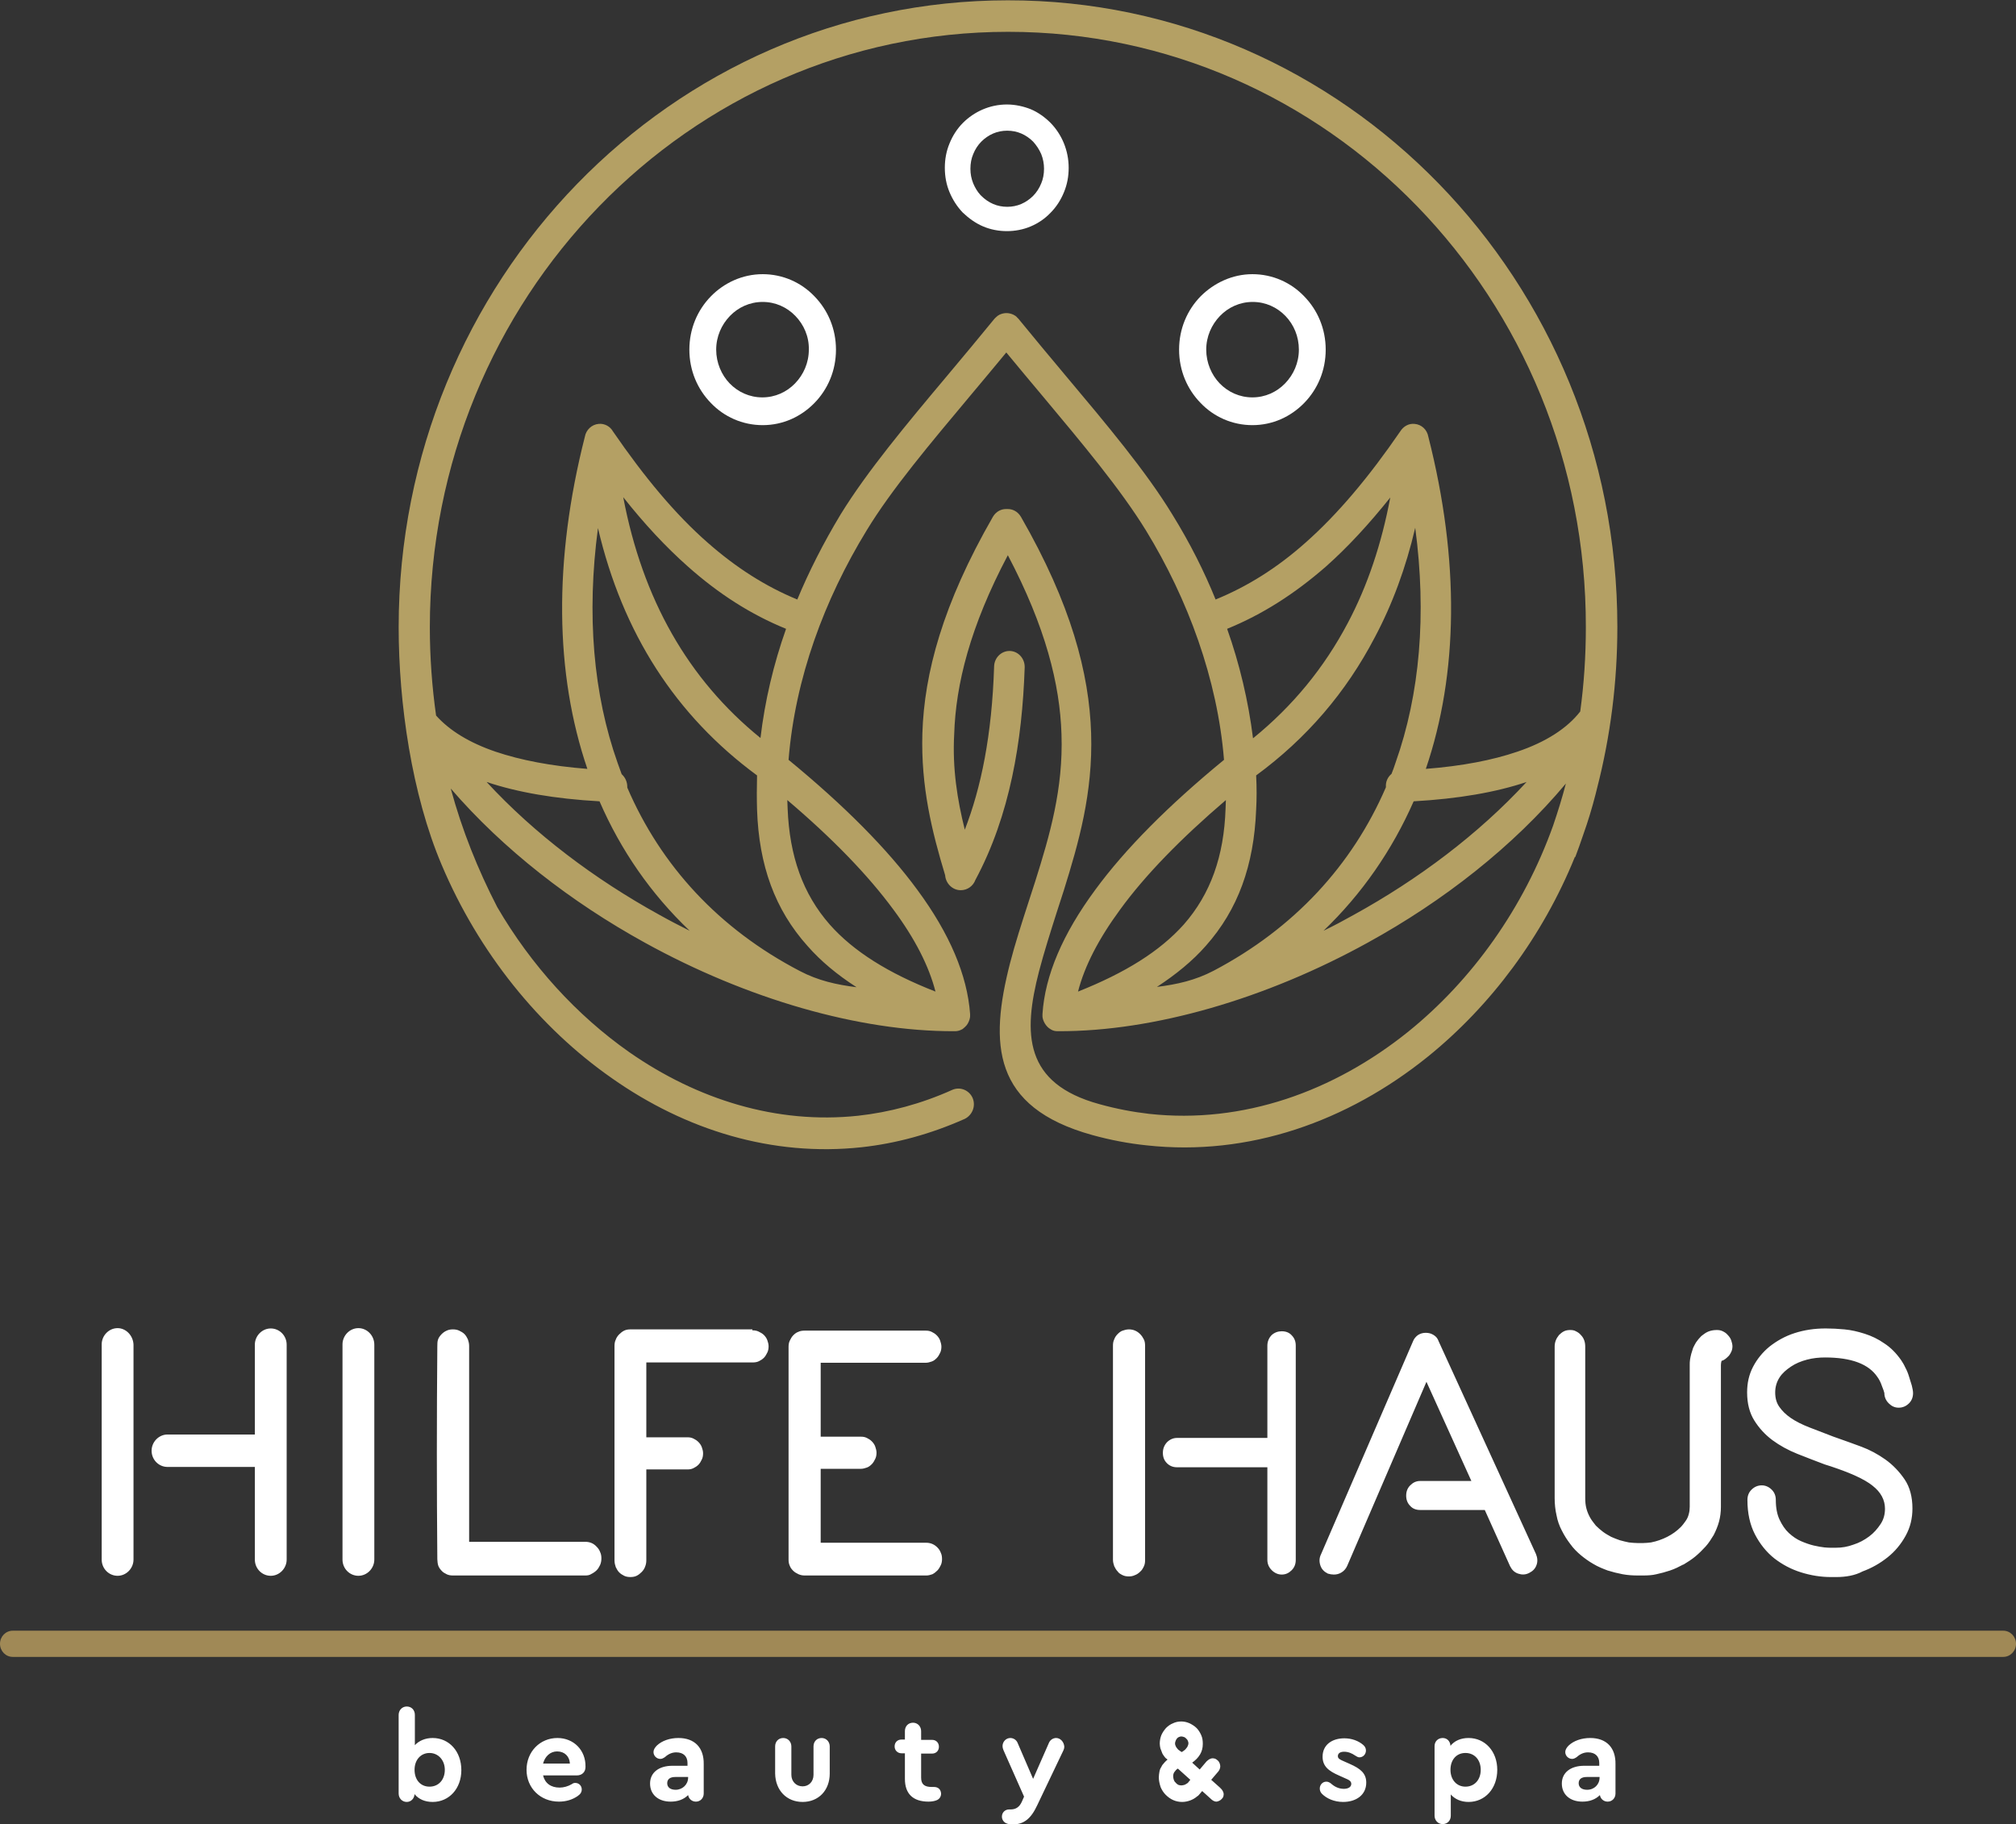 <?xml version="1.0" encoding="utf-8"?>
<!-- Generator: Adobe Illustrator 26.5.0, SVG Export Plug-In . SVG Version: 6.00 Build 0)  -->
<svg version="1.1" id="Слой_1" xmlns="http://www.w3.org/2000/svg" xmlns:xlink="http://www.w3.org/1999/xlink" x="0px" y="0px"
	 viewBox="0 0 646.3 584.8" style="enable-background:new 0 0 646.3 584.8;" xml:space="preserve">
<rect x="0" y="0" width="646.3" height="584.8" fill="#333333" stroke="none"/>
<style type="text/css">
	.st0{fill:#FFFFFF;}
	.st1{fill:#B4A064;}
	.st2{fill:#A08956;}
</style>
<path class="st0" d="M255,101.3c-2.7-2.8-6.4-4.5-10.5-4.5s-7.8,1.7-10.5,4.5s-4.4,6.6-4.4,10.8c0,4.2,1.7,8.1,4.3,10.8l0,0
	c2.7,2.8,6.4,4.5,10.5,4.5s7.8-1.7,10.5-4.5s4.4-6.6,4.4-10.8C259.4,107.9,257.7,104.1,255,101.3 M244.5,87.9
	c6.5,0,12.4,2.7,16.6,7.1c4.3,4.4,6.9,10.4,6.9,17.1s-2.6,12.7-6.9,17.1c-4.3,4.4-10.1,7.1-16.6,7.1s-12.4-2.7-16.6-7.1l0,0
	c-4.3-4.4-6.9-10.4-6.9-17.1s2.6-12.7,6.9-17.1C232.1,90.7,238,87.9,244.5,87.9z"/>
<path class="st0" d="M412.1,101.3c-2.7-2.8-6.4-4.5-10.5-4.5s-7.8,1.7-10.5,4.5s-4.4,6.6-4.4,10.8c0,4.2,1.7,8.1,4.3,10.8l0,0
	c2.7,2.8,6.4,4.5,10.5,4.5s7.8-1.7,10.5-4.5s4.4-6.6,4.4-10.8S414.8,104.1,412.1,101.3 M401.5,87.9c6.5,0,12.4,2.7,16.6,7.1
	c4.3,4.4,6.9,10.4,6.9,17.1s-2.6,12.7-6.9,17.1c-4.3,4.4-10.1,7.1-16.6,7.1s-12.4-2.7-16.6-7.1l0,0c-4.3-4.4-6.9-10.4-6.9-17.1
	s2.6-12.7,6.9-17.1C389.2,90.7,395.1,87.9,401.5,87.9z"/>
<path class="st0" d="M331.2,45.4c-1.1-1.1-2.4-2-3.8-2.6s-2.9-0.9-4.5-0.9s-3.1,0.3-4.5,0.9c-1.4,0.6-2.7,1.5-3.8,2.6
	c-1.1,1.1-2,2.5-2.6,4c-0.6,1.4-0.9,3-0.9,4.7s0.3,3.2,0.9,4.7c0.6,1.4,1.3,2.6,2.3,3.7l0.3,0.3c1.1,1.1,2.4,2,3.8,2.6
	s2.9,0.9,4.5,0.9s3.1-0.3,4.5-0.9s2.7-1.5,3.8-2.6c1.1-1.1,2-2.5,2.6-4c0.6-1.4,0.9-3,0.9-4.7c0-1.6-0.3-3.2-0.9-4.7
	C333.1,47.8,332.2,46.5,331.2,45.4 M322.8,33.5c2.7,0,5.3,0.6,7.6,1.5c2.4,1,4.6,2.6,6.4,4.4c3.6,3.7,5.8,8.8,5.8,14.4
	c0,2.8-0.5,5.4-1.5,7.8c-1,2.5-2.5,4.8-4.3,6.6c-1.8,1.9-4,3.4-6.4,4.4c-4.7,2-10.5,2-15.2,0c-2.4-1-4.6-2.6-6.5-4.4l-0.1-0.1
	c-1.8-1.9-3.2-4.1-4.2-6.5s-1.5-5-1.5-7.8s0.5-5.4,1.5-7.8c1-2.5,2.5-4.8,4.3-6.6C312.3,35.8,317.3,33.5,322.8,33.5z"/>
<path class="st0" d="M526.8,505.1h-1.7c-1.6,0-3.3-0.1-4.9-0.4l0,0c-1.6-0.3-3.2-0.7-4.8-1.2c-1.6-0.6-3.1-1.2-4.6-2.1
	c-1.4-0.8-2.8-1.8-4-2.8c-1.3-1.1-2.4-2.2-3.4-3.6c-1-1.3-1.9-2.7-2.7-4.3c-0.8-1.5-1.4-3.2-1.7-4.9c-0.4-1.7-0.6-3.6-0.6-5.5v-48.6
	c0-1.4,0.5-2.6,1.4-3.7c0.5-0.5,1-0.9,1.6-1.2c0.6-0.3,1.3-0.4,2-0.4s1.3,0.1,1.8,0.4c0.6,0.3,1.1,0.6,1.6,1.2c1,1,1.4,2.3,1.4,3.7
	v48.5c0,1.3,0.1,2.4,0.4,3.5s0.7,2,1.2,2.9s1.2,1.7,1.8,2.5c0.7,0.7,1.5,1.4,2.3,2s1.7,1.1,2.6,1.6c0.9,0.4,1.9,0.8,2.8,1.1
	c1,0.3,2,0.5,2.9,0.7c0.9,0.1,1.9,0.2,2.8,0.2h1.7c0.9,0,1.7-0.1,2.6-0.2l0,0c0.9-0.2,1.8-0.4,2.6-0.7c0.9-0.3,1.8-0.7,2.6-1.1
	s1.6-0.9,2.3-1.4s1.4-1.1,2-1.7s1.1-1.3,1.6-2s0.8-1.4,1-2.2c0.2-0.7,0.3-1.5,0.3-2.3v-45.4c0-0.6,0-1.2,0.1-1.8l0,0
	c0.1-0.6,0.2-1.2,0.4-1.9c0.2-0.7,0.4-1.3,0.6-1.9c0.3-0.6,0.6-1.2,0.9-1.7l0,0c0.4-0.5,0.7-1,1.2-1.5c0.4-0.5,0.9-0.9,1.5-1.3
	c1.1-0.8,2.4-1.2,4-1.2c0.7,0,1.3,0.1,1.9,0.4c0.6,0.3,1.1,0.6,1.6,1.2l0,0c0.5,0.5,0.9,1.1,1.1,1.7l0,0c0.2,0.6,0.4,1.3,0.4,1.9
	s-0.1,1.1-0.3,1.6l0,0c-0.2,0.5-0.5,1-0.8,1.4c-0.4,0.4-0.8,0.8-1.2,1.1c-0.4,0.3-0.8,0.5-1.2,0.6c-0.1,0.4-0.2,0.8-0.2,1.3v45.5
	c0,1.6-0.2,3.2-0.6,4.7c-0.4,1.5-1,2.9-1.7,4.3c-0.8,1.3-1.6,2.6-2.6,3.7s-2.1,2.2-3.3,3.2s-2.5,1.8-3.8,2.6h-0.1
	c-1.3,0.7-2.7,1.4-4.2,1.9s-3,0.9-4.4,1.2C529.8,505,528.3,505.1,526.8,505.1 M361.9,426.2c1.4,0,2.6,0.5,3.6,1.5
	c0.5,0.5,0.9,1.1,1.2,1.7c0.3,0.6,0.4,1.3,0.4,2.1v68.7c0,0.7-0.1,1.4-0.4,2s-0.6,1.2-1.2,1.7c-0.5,0.5-1.1,0.9-1.7,1.1
	c-0.6,0.3-1.3,0.4-1.9,0.4c-0.7,0-1.4-0.1-2-0.4s-1.2-0.6-1.6-1.2c-0.5-0.5-0.8-1.1-1.1-1.7c-0.2-0.6-0.4-1.3-0.4-2v-68.7
	c0-0.7,0.1-1.4,0.4-2c0.2-0.6,0.6-1.2,1.1-1.7s1-0.9,1.6-1.1S361.2,426.2,361.9,426.2z M296.9,494.6c1.4,0,2.6,0.5,3.6,1.5
	c0.5,0.5,0.9,1.1,1.1,1.7c0.3,0.6,0.4,1.3,0.4,2s-0.1,1.4-0.4,2l0,0c-0.3,0.6-0.6,1.2-1.1,1.7s-1,0.9-1.6,1.2l0,0
	c-0.6,0.2-1.2,0.4-1.9,0.4h-39c-0.7,0-1.3-0.1-2-0.4c-0.6-0.3-1.2-0.6-1.7-1.1l0,0c-0.5-0.5-0.9-1-1.1-1.6c-0.3-0.6-0.4-1.3-0.4-2
	v-68.2c0-0.7,0.1-1.4,0.4-2c0.3-0.6,0.6-1.2,1.1-1.7s1-0.9,1.6-1.1c0.6-0.3,1.3-0.4,2-0.4h38.9c0.7,0,1.3,0.1,1.9,0.4
	s1.1,0.6,1.6,1.1l0,0c0.5,0.5,0.9,1.1,1.1,1.7l0,0c0.2,0.6,0.4,1.3,0.4,1.9c0,0.7-0.1,1.4-0.4,2s-0.6,1.2-1.1,1.7s-1,0.9-1.6,1.1
	s-1.2,0.4-1.9,0.4h-33.7v23.7H276c0.7,0,1.3,0.1,1.9,0.4s1.1,0.6,1.6,1.1l0,0c0.5,0.5,0.9,1.1,1.1,1.7l0,0c0.2,0.6,0.4,1.3,0.4,1.9
	c0,0.7-0.1,1.4-0.4,2s-0.6,1.2-1.1,1.7s-1,0.9-1.6,1.1l0,0c-0.6,0.2-1.2,0.4-1.9,0.4h-12.9v23.7L296.9,494.6L296.9,494.6z
	 M241.2,426.5c0.7,0,1.4,0.1,2,0.4s1.2,0.6,1.7,1.1s0.9,1.1,1.1,1.7l0,0c0.2,0.6,0.4,1.2,0.4,1.9c0,0.7-0.1,1.4-0.4,2
	c-0.3,0.6-0.6,1.2-1.1,1.7l0,0c-0.5,0.5-1,0.8-1.6,1.1c-0.6,0.3-1.3,0.4-2,0.4h-34.1v24h13.2c0.7,0,1.3,0.1,1.9,0.4
	c0.6,0.3,1.1,0.6,1.6,1.1l0,0c0.5,0.5,0.9,1.1,1.1,1.7l0,0c0.2,0.6,0.4,1.2,0.4,1.9c0,0.7-0.1,1.4-0.4,2c-0.3,0.6-0.6,1.2-1.1,1.7
	l0,0c-0.5,0.5-1,0.8-1.6,1.1c-0.6,0.3-1.2,0.4-1.9,0.4h-13.2v29.1c0,0.7-0.1,1.4-0.4,2.1c-0.2,0.6-0.6,1.2-1.1,1.7s-1,0.9-1.6,1.2
	c-0.6,0.3-1.3,0.4-2,0.4s-1.4-0.1-2-0.4l0,0c-0.6-0.3-1.1-0.6-1.6-1.1l0,0c-0.5-0.5-0.8-1.1-1.1-1.7c-0.2-0.6-0.4-1.3-0.4-2.1v-68.8
	c0-0.7,0.1-1.4,0.4-2c0.2-0.6,0.6-1.2,1.1-1.7s1-0.9,1.6-1.2c0.6-0.3,1.3-0.4,2-0.4h39.1V426.5z M588.7,505.6H587
	c-3.2,0-6.4-0.5-9.6-1.5c-3.2-1-6-2.5-8.6-4.5c-2.5-2-4.6-4.6-6.2-7.7c-1.6-3.1-2.4-6.8-2.4-11c0-1.3,0.4-2.4,1.3-3.3
	c0.9-0.9,2-1.4,3.3-1.4c1.2,0,2.3,0.5,3.2,1.4s1.3,2,1.3,3.3c0,2.5,0.4,4.6,1.2,6.3c0.8,1.7,1.8,3.2,3,4.3c1.2,1.1,2.5,2,3.9,2.6
	s2.8,1.1,4.1,1.4s2.5,0.5,3.4,0.6c1,0.1,1.6,0.1,1.9,0.1h1.8c1.9,0,3.7-0.3,5.6-1c1.9-0.6,3.5-1.5,5-2.6s2.7-2.5,3.7-4
	s1.4-3.2,1.4-4.9c0-2.8-1.3-5.3-4-7.4c-2.6-2.1-7.1-4.1-13.4-6.2l-1.9-0.6c-2.9-1.1-5.8-2.2-8.8-3.4c-3-1.2-5.7-2.7-8-4.4
	c-2.4-1.8-4.3-3.9-5.8-6.3s-2.3-5.4-2.3-9c0-3,0.6-5.7,1.9-8.2c1.3-2.5,3.1-4.7,5.3-6.5c2.3-1.8,4.9-3.3,8-4.3s6.4-1.5,10-1.5
	c1.9,0,3.9,0.1,6,0.3c2.2,0.2,4.3,0.7,6.5,1.4c2.2,0.7,4.3,1.7,6.3,3.1c2,1.3,3.8,3.1,5.4,5.4c0.4,0.6,0.9,1.4,1.3,2.3
	c0.5,0.9,0.9,1.9,1.2,2.9s0.6,1.9,0.9,2.9c0.2,0.9,0.4,1.7,0.4,2.4c0,1.3-0.4,2.4-1.3,3.3c-0.9,0.9-2,1.4-3.3,1.4s-2.3-0.5-3.2-1.4
	s-1.4-2-1.4-3.3c-0.1-0.4-0.3-1.1-0.8-2.3c-0.4-1.2-0.9-2.1-1.4-2.8c-2.8-4.2-8.4-6.3-16.8-6.3c-2,0-3.9,0.2-5.8,0.7
	c-1.9,0.5-3.6,1.2-5.1,2.2s-2.8,2.1-3.7,3.5s-1.4,3-1.4,4.8s0.4,3.3,1.3,4.6c0.9,1.3,2.1,2.5,3.7,3.6c1.6,1.1,3.6,2.1,5.9,3
	c2.3,0.9,4.9,1.9,7.8,3l1.7,0.6c2.1,0.7,4.4,1.6,7.2,2.6c2.7,1,5.3,2.4,7.7,4.1s4.5,3.9,6.2,6.4s2.5,5.7,2.5,9.3
	c0,3.2-0.7,6.1-2.2,8.8c-1.5,2.7-3.4,5-5.8,6.9c-2.4,1.9-5,3.4-8,4.5C594.7,505.1,591.7,505.6,588.7,505.6z M492.4,498.2
	c0.5,1.2,0.6,2.4,0.2,3.5c-0.4,1.2-1.2,2-2.4,2.6c-1.2,0.6-2.3,0.6-3.5,0.2s-2-1.2-2.6-2.4l-8.1-18h-20.7c-1.3,0-2.4-0.4-3.2-1.3
	c-0.9-0.9-1.3-2-1.3-3.3s0.4-2.4,1.3-3.3s1.9-1.4,3.2-1.4h16.4L457.3,443l-25.4,59c-0.4,0.9-1,1.6-1.8,2.1s-1.6,0.7-2.5,0.7
	c-0.6,0-1.2-0.1-1.9-0.3c-1.2-0.6-2-1.4-2.4-2.6s-0.4-2.4,0.2-3.6L453,430c0.3-0.8,0.9-1.5,1.6-2c0.8-0.5,1.6-0.7,2.5-0.7
	s1.7,0.2,2.5,0.7s1.3,1.1,1.6,2L492.4,498.2z M410.9,426.8c1.3,0,2.4,0.4,3.2,1.3c0.9,0.9,1.3,2,1.3,3.3v68.7c0,1.3-0.4,2.4-1.3,3.3
	s-1.9,1.4-3.2,1.4c-1.2,0-2.3-0.5-3.2-1.4c-0.9-0.9-1.4-2-1.4-3.3v-29.7h-29c-1.2,0-2.3-0.4-3.2-1.3c-0.9-0.9-1.3-2-1.3-3.3
	s0.4-2.4,1.3-3.4c0.9-0.9,2-1.4,3.2-1.4h29v-29.6c0-1.3,0.5-2.5,1.4-3.4C408.6,427.2,409.7,426.8,410.9,426.8z M114.9,425.8
	L114.9,425.8c-2.8,0-5.1,2.4-5.1,5.2v69c0,2.9,2.3,5.2,5.1,5.2l0,0c2.8,0,5.1-2.4,5.1-5.2v-68.9C120,428.2,117.7,425.8,114.9,425.8z
	 M37.7,425.8L37.7,425.8c-2.8,0-5.1,2.4-5.1,5.2v69c0,2.9,2.3,5.2,5.1,5.2l0,0c2.8,0,5.1-2.4,5.1-5.2v-68.9
	C42.7,428.2,40.4,425.8,37.7,425.8z M48.6,465.1L48.6,465.1c0,2.9,2.3,5.2,5.1,5.2h28V500c0,2.9,2.3,5.2,5.1,5.2l0,0
	c2.8,0,5.1-2.4,5.1-5.2v-68.9c0-2.9-2.3-5.2-5.1-5.2l0,0c-2.8,0-5.1,2.4-5.1,5.2v28.8h-28C50.9,459.9,48.6,462.3,48.6,465.1z
	 M187.6,505.1h-42.4c-0.7,0-1.4-0.1-2-0.4s-1.2-0.6-1.7-1.2l0,0c-1.1-1.2-1.2-2-1.3-3.6c-0.2-22.7-0.2-45.5,0-68.3
	c0-1.7,0.1-2.5,1.3-3.8c0.5-0.5,1-0.9,1.7-1.2c0.6-0.3,1.3-0.4,2-0.4s1.4,0.1,2,0.4s1.2,0.6,1.7,1.1l0,0c0.5,0.5,0.8,1.1,1.1,1.7
	c0.2,0.6,0.4,1.3,0.4,2.1v62.8h37.2c1.5,0,2.7,0.5,3.7,1.6c0.5,0.5,0.9,1.1,1.1,1.7c0.3,0.6,0.4,1.3,0.4,2s-0.1,1.4-0.4,2.1
	c-0.3,0.6-0.6,1.2-1.1,1.7s-1.1,0.9-1.7,1.2C189,505,188.4,505.1,187.6,505.1z"/>
<path class="st0" d="M378.8,561.7c0.3-0.1,0.5-0.3,0.8-0.5s0.5-0.4,0.7-0.7c0.2-0.2,0.4-0.5,0.5-0.8s0.2-0.5,0.2-0.8
	s-0.1-0.6-0.2-0.8c-0.1-0.3-0.3-0.5-0.5-0.7s-0.4-0.4-0.7-0.5c-0.3-0.1-0.6-0.2-0.9-0.2s-0.5,0.1-0.8,0.2c-0.2,0.1-0.5,0.3-0.6,0.5
	c-0.2,0.2-0.3,0.4-0.4,0.7s-0.2,0.5-0.2,0.8c0,0.4,0.1,0.7,0.3,1.1c0.2,0.3,0.4,0.6,0.6,0.8l0.2,0.2L378.8,561.7z M378.7,572.4
	c0.4,0,0.7-0.1,1.1-0.2c0.4-0.2,0.7-0.4,1-0.6l0.8-1l-4-3.6c-0.5,0.3-0.8,0.7-1.1,1.1c-0.3,0.4-0.4,0.9-0.4,1.4
	c0,0.4,0.1,0.7,0.2,1.1c0.1,0.3,0.3,0.7,0.6,0.9c0.2,0.3,0.5,0.5,0.8,0.7C378,572.3,378.3,572.4,378.7,572.4z M371.5,569.8
	c0-0.6,0.1-1.2,0.2-1.8s0.3-1.1,0.6-1.5c0.2-0.5,0.5-0.9,0.9-1.3c0.3-0.4,0.7-0.7,1.1-1.1l-0.4-0.3c-0.3-0.2-0.5-0.5-0.8-0.9
	c-0.2-0.3-0.5-0.7-0.6-1.1c-0.2-0.4-0.3-0.9-0.5-1.3c-0.1-0.5-0.2-1-0.2-1.5c0-1,0.2-1.9,0.5-2.7c0.4-0.9,0.9-1.6,1.5-2.3
	c0.6-0.6,1.4-1.2,2.2-1.5c0.8-0.4,1.7-0.6,2.7-0.6c0.9,0,1.8,0.2,2.7,0.6c0.8,0.4,1.6,0.9,2.2,1.5s1.1,1.4,1.5,2.3
	c0.4,0.9,0.5,1.8,0.5,2.8c0,1.3-0.3,2.4-0.9,3.4s-1.4,1.8-2.5,2.6l2.4,2.2l2.2-2.6c0.3-0.3,0.6-0.5,0.9-0.7c0.4-0.2,0.7-0.3,1.1-0.3
	c0.3,0,0.7,0.1,0.9,0.2c0.3,0.2,0.5,0.3,0.8,0.6c0.2,0.2,0.4,0.5,0.5,0.8s0.2,0.6,0.2,0.9c0,0.6-0.2,1.2-0.6,1.7l-2.3,2.7l2.8,2.5
	c0.4,0.4,0.7,0.7,0.9,1.1c0.2,0.4,0.3,0.7,0.3,1c0,0.4-0.1,0.7-0.2,1c-0.2,0.3-0.4,0.5-0.6,0.7s-0.5,0.4-0.8,0.5s-0.5,0.2-0.7,0.2
	c-0.5,0-1-0.2-1.5-0.6l-3.1-2.8l-1.1,1.3c-0.2,0.2-0.3,0.3-0.5,0.4c-0.7,0.6-1.4,1-2.2,1.3c-0.8,0.3-1.7,0.5-2.6,0.5
	c-1,0-2-0.2-2.9-0.6c-0.9-0.4-1.7-1-2.4-1.7c-0.7-0.7-1.2-1.5-1.6-2.4C371.7,571.8,371.5,570.8,371.5,569.8z M508.8,573.8
	c-1.7,0-2.7-0.8-2.7-2.1s0.9-2,2.6-2h4.1v0.2C512.8,572.1,511.1,573.8,508.8,573.8z M509.8,557.2c-2.8,0-5.3,0.9-6.9,2.4
	c-0.7,0.7-1.1,1.4-1.1,2.1c0,1.2,1,2.2,2.2,2.2c0.5,0,0.9-0.2,1.5-0.6c1.1-1,2.3-1.5,3.6-1.5c2.3,0,3.6,1.3,3.6,3.4v0.9h-4.8
	c-4.4,0-7.2,2.2-7.2,5.7s2.6,5.8,6.6,5.8c2.3,0,4.2-0.7,5.6-2.1c0.2,1.2,1.2,2.1,2.5,2.1c1.4,0,2.5-1.1,2.5-2.6v-9.4
	C518,560.3,515,557.2,509.8,557.2z M469.8,572.8c-2.8,0-4.8-2.2-4.8-5.4s1.9-5.4,4.8-5.4s4.9,2.2,4.9,5.4
	C474.7,570.6,472.7,572.8,469.8,572.8z M470.8,557.2c-2.5,0-4.5,0.9-5.8,2.5c-0.1-1.5-1.1-2.5-2.5-2.5c-1.5,0-2.6,1.1-2.6,2.6v22.3
	c0,1.5,1.1,2.7,2.6,2.7s2.6-1.1,2.6-2.7v-6.8c1.3,1.5,3.3,2.4,5.7,2.4c5.3,0,9.2-4.3,9.2-10.3C480,561.5,476.1,557.2,470.8,557.2z
	 M430.6,577.7c4.1,0,7.4-2.2,7.4-6.2c0-3-1.9-4.5-5.3-6l-1.8-0.8c-1.4-0.6-2-0.9-2-1.7c0-0.9,0.8-1.4,2-1.4c1.3,0,2.5,0.5,3.5,1.2
	c0.5,0.3,0.9,0.6,1.4,0.6c1.2,0,2.1-1,2.1-2.2c0-0.7-0.3-1.3-0.9-1.8c-1.5-1.3-3.7-2.1-6-2.1c-4,0-7,2.1-7,5.9c0,3.1,2,4.6,5.2,6
	l2,0.9c1.2,0.5,2,0.9,2,1.8c0,1.1-1.1,1.6-2.4,1.6c-1.6,0-3-0.7-4.1-1.7c-0.5-0.4-1-0.6-1.5-0.6c-1.2,0-2.1,1-2.1,2.2
	c0,0.6,0.2,1.2,0.7,1.7C425.3,576.6,427.7,577.7,430.6,577.7z M338.6,557.2c-1,0-1.9,0.6-2.3,1.5l-5.1,11.6l-5-11.6
	c-0.4-0.9-1.3-1.5-2.3-1.5c-1.4,0-2.5,1.2-2.5,2.6c0,0.4,0.1,0.8,0.3,1.3l6.6,14.9l-0.7,1.6c-0.8,1.8-2,2.5-3.6,2.5
	c-0.1,0-0.3,0-0.5,0c-1.3,0-2.3,1-2.3,2.3c0,0.9,0.5,1.7,1.3,2.1c0.6,0.3,1.3,0.4,2.2,0.4c3.5,0,5.8-1.8,7.8-6.1l8.4-17.6
	c0.2-0.4,0.3-0.8,0.3-1.2C341.1,558.4,339.9,557.2,338.6,557.2z M299.4,572.9c-0.2,0-0.4,0-0.7,0c-2.4,0-3.4-0.9-3.4-3v-7.7h3.5
	c1.3,0,2.2-0.9,2.2-2.2s-0.9-2.2-2.2-2.2h-3.5V555c0-1.5-1.1-2.7-2.6-2.7s-2.6,1.1-2.6,2.7v2.7H289c-1.3,0-2.2,0.9-2.2,2.2
	s1,2.2,2.2,2.2h1.1v8.2c0,4.8,2.6,7.3,7.6,7.3c1.1,0,2-0.2,2.7-0.5c0.8-0.4,1.3-1.1,1.3-2.1C301.6,573.7,300.8,572.9,299.4,572.9z
	 M257.3,577.7c5.1,0,8.7-3.7,8.7-9.1v-8.7c0-1.5-1.1-2.7-2.6-2.7s-2.6,1.1-2.6,2.7v9.1c0,2.2-1.5,3.7-3.5,3.7
	c-2.1,0-3.6-1.6-3.6-3.7v-9.1c0-1.5-1.1-2.7-2.6-2.7s-2.6,1.1-2.6,2.7v8.7C248.6,574,252.2,577.7,257.3,577.7z M216.6,573.8
	c-1.7,0-2.7-0.8-2.7-2.1s0.9-2,2.6-2h4.1v0.2C220.6,572.1,218.8,573.8,216.6,573.8z M217.5,557.2c-2.8,0-5.3,0.9-6.9,2.4
	c-0.7,0.7-1.1,1.4-1.1,2.1c0,1.2,1,2.2,2.2,2.2c0.5,0,0.9-0.2,1.5-0.6c1.1-1,2.3-1.5,3.6-1.5c2.3,0,3.6,1.3,3.6,3.4v0.9h-4.8
	c-4.4,0-7.2,2.2-7.2,5.7s2.6,5.8,6.6,5.8c2.3,0,4.2-0.7,5.6-2.1c0.2,1.2,1.2,2.1,2.5,2.1c1.4,0,2.5-1.1,2.5-2.6v-9.4
	C225.7,560.3,222.7,557.2,217.5,557.2z M178.6,561.5c2.4,0,4,1.6,4.1,3.9h-8.6C174.7,563.1,176.4,561.5,178.6,561.5z M178.7,557.2
	c-5.6,0-9.9,4.4-9.9,10.2s4.4,10.2,10.4,10.2c2.2,0,4.3-0.6,6-1.8c0.9-0.6,1.3-1.3,1.3-2.1c0-1.2-0.9-2.1-2.1-2.1
	c-0.4,0-0.7,0.1-1.1,0.4c-1.2,0.7-2.6,1.1-3.9,1.1c-2.8,0-4.7-1.4-5.3-3.9h10.8c1.7,0,2.8-1.1,2.8-2.7v-0.1
	C187.8,561.1,183.9,557.2,178.7,557.2z M137.7,572.8c-2.9,0-4.8-2.2-4.8-5.4s2-5.4,4.8-5.4s4.9,2.3,4.9,5.4
	C142.6,570.6,140.6,572.8,137.7,572.8z M138.7,557.2c-2.4,0-4.4,0.9-5.7,2.3v-9.7c0-1.6-1.1-2.7-2.6-2.7s-2.6,1.2-2.6,2.7V575
	c0,1.5,1.1,2.7,2.6,2.7c1.3,0,2.4-1,2.5-2.5c1.3,1.6,3.3,2.5,5.8,2.5c5.3,0,9.2-4.3,9.2-10.2C147.9,561.5,144,557.2,138.7,557.2z"/>
<path class="st1" d="M242.7,259.6c-0.1-3.5-0.1-7.2,0-11c-26.1-19.2-43.1-45.6-51-79.3c-3.7,27.8-1.5,53.3,6.3,75.3
	c0.4,1.2,0.9,2.4,1.3,3.6c1.1,1,1.8,2.4,1.8,4.1v0.2c10.8,25.1,29.4,45.3,55.3,58.8c5.9,3.1,11.8,4.4,18.2,5.2
	c-6.2-4-11.4-8.3-15.7-13.2C248.4,291.6,243.3,277.4,242.7,259.6 M252.4,256.5l0.1,2.7c0.6,15.3,4.9,27.4,13.5,37.2
	c7.6,8.6,18.8,15.6,33.9,21.5c-2.1-8.2-6.6-17-13.5-26.3C278.3,280.6,267,268.9,252.4,256.5z M252,201.6
	c-11.3-4.6-21.6-11.2-31.5-20c-7.1-6.3-13.9-13.6-20.7-22.2c6.2,32.7,20.8,58.4,44,77.2C245.2,224.7,248,212.9,252,201.6z
	 M211.4,293.3c3.2,1.8,6.5,3.5,9.7,5.1c-12.4-11.8-22.1-25.8-28.9-41.5c-14.3-0.8-26.4-2.9-36.2-6.2
	C171.4,267.4,190.7,281.9,211.4,293.3z M392.9,259.2l0.1-2.7c-14.5,12.4-25.9,24.1-33.9,35.1c-6.9,9.4-11.4,18.1-13.5,26.3
	c15.1-6,26.2-12.9,33.9-21.5C388.1,286.6,392.4,274.5,392.9,259.2z M402.7,248.6c0.2,3.8,0.2,7.5,0,11c-0.7,17.8-5.8,32-16.1,43.6
	c-4.3,4.9-9.6,9.2-15.7,13.2c6.4-0.8,12.3-2.1,18.2-5.2c25.8-13.6,44.4-33.8,55.2-58.8v-0.2c-0.1-1.6,0.6-3.1,1.8-4.1
	c0.5-1.2,0.9-2.4,1.3-3.6c7.8-22,10-47.5,6.3-75.3c-3,12.8-7.3,24.5-13,35.2C431.5,222,418.9,236.7,402.7,248.6z M393.4,201.6
	c4,11.3,6.8,23.1,8.3,35.1c12.7-10.3,22.8-22.6,30.4-37c6.3-11.9,10.8-25.3,13.6-40.2c-6.8,8.5-13.6,15.9-20.7,22.2
	C415,190.4,404.7,197,393.4,201.6z M323.2,10.2c-102.4,0-185.4,85.5-185.4,190.9c0,9.6,0.7,19.1,2,28.3c4.3,4.8,10.6,8.7,19.1,11.6
	c8,2.7,17.8,4.6,29.4,5.5c-10.4-30.5-10.9-66.8-0.8-106.5c0.4-2.2,2.2-3.9,4.4-4.1c1.9-0.2,3.7,0.8,4.6,2.4
	c10.1,14.7,20,26.6,30.4,35.7c9.1,8,18.5,14,28.7,18.2c3.7-8.9,8.3-18,13.9-27.3c8.5-13.8,21.1-28.9,34.2-44.5
	c5.1-6.1,10.3-12.3,15.1-18.2l0.4-0.4c0.4-0.4,0.8-0.7,1.2-0.9c1.5-0.7,3-0.7,4.5,0c0.4,0.2,0.9,0.5,1.2,0.9l0.4,0.4
	c4.8,5.9,10,12.1,15.1,18.2c13.1,15.6,25.8,30.7,34.2,44.5c5.7,9.2,10.3,18.4,13.9,27.3C400,188,409.5,182,418.5,174
	c10.4-9.2,20.3-21,30.4-35.7c1-1.6,2.7-2.6,4.6-2.4c2.3,0.2,4,1.9,4.4,4.1c10.1,39.7,9.6,76-0.8,106.5c11.6-0.9,21.4-2.8,29.3-5.5
	c9.2-3.1,16-7.5,20.2-12.9c1.2-8.8,1.8-17.8,1.8-27C508.6,95.6,425.6,10.2,323.2,10.2z M309.3,266c5.2-13.4,8.7-30.2,9.4-52.4
	c0.1-2.8,2.4-5,5.1-4.9s4.8,2.5,4.7,5.3c-0.8,23.6-4.7,47.4-15.8,68.1c-0.7,1.9-2.5,3.3-4.7,3.3c-2.6,0-4.8-2.1-5-4.8l0,0
	c-4.2-13.9-7.8-28.3-7.3-45.5c0.6-19.2,6.5-41.4,22.6-69.4c1-1.7,2.7-2.6,4.5-2.5c1.8-0.1,3.5,0.8,4.5,2.5
	c16.1,28,21.9,50.2,22.5,69.4s-4,35.1-8.8,50.5l-2.2,6.8c-2.1,6.6-4.1,12.9-5.7,19c-5.2,20.1-4.8,36,19.4,42.6
	c5.4,1.5,10.7,2.5,15.9,3.1c30.1,3.3,59.2-7.2,83-26.3c20.6-16.6,37.1-39.8,46.5-66.1c1.5-4.4,2.9-8.9,4.1-13.5
	c-16.9,20.2-39.3,37.7-63.5,51c-32.6,18-68.6,28.5-99.2,28.4h-0.2c-0.7,0-1.3-0.1-1.9-0.4l-0.5-0.3c-0.3-0.2-0.5-0.3-0.8-0.6
	l-0.1-0.1c-0.6-0.6-1.1-1.4-1.4-2.3l-0.1-0.4c-0.1-0.3-0.1-0.6-0.1-0.9v-0.5c0.8-12.4,6.5-25.7,16.9-39.8
	c9.6-13.1,23.4-27,41.3-41.7c-2.1-25.9-11.6-51.6-25-73.5c-8.1-13.2-20.5-28-33.3-43.3c-3.8-4.5-7.6-9.1-11.5-13.8
	c-3.9,4.7-7.7,9.3-11.5,13.8c-12.8,15.3-25.3,30.1-33.3,43.3c-13.5,22.1-22.9,47.3-25,73.5c17.9,14.7,31.7,28.6,41.3,41.7
	c10.4,14.1,16,27.4,16.9,39.8v0.5c0,0.3,0,0.6-0.1,0.9l-0.1,0.4c-0.3,0.9-0.7,1.7-1.4,2.3l-0.1,0.1c-0.2,0.2-0.5,0.4-0.7,0.6
	l-0.6,0.3c-0.6,0.3-1.3,0.4-1.9,0.4h-0.2c-30.6,0.1-66.6-10.4-99.2-28.4c-23.6-13-45.4-29.9-62.2-49.4c3.6,13.3,8.7,26,14.9,38
	c10.9,18.7,25.5,34.7,42.3,46.5c21.8,15.2,47.3,23.2,73.4,20.4c10-1.1,20.2-3.8,30.2-8.3c2.5-1.1,5.4,0.1,6.5,2.6
	c1.1,2.6-0.1,5.5-2.5,6.7c-11,4.9-22.1,7.9-33.1,9.1c-28.6,3.1-56.4-5.5-80-22.1c-23.5-16.4-42.8-40.5-54.6-68.4
	c-9.6-22.6-13.8-51.9-13.8-76.2c0-111,87.4-201,195.3-201C431,0,518.5,90,518.5,201c0,17.7-2.2,35-6.5,51.7l-0.5,2
	c-1.1,4.3-2.4,8.6-3.9,12.8c-0.8,2.4-1.7,4.9-2.6,7.3l-0.1-0.1c-10.3,25.4-26.9,47.7-47.2,64.1c-25.7,20.7-57.3,32-90.1,28.4
	c-5.8-0.6-11.6-1.7-17.4-3.3c-32.2-8.9-33-29.3-26.4-55.1c1.6-6.2,3.7-12.7,5.9-19.5l2.2-6.8c4.6-14.6,9-29.6,8.4-47.1
	c-0.5-16-5.1-34.4-17.2-57.4c-12.1,22.9-16.7,41.4-17.2,57.4C305.3,246.4,306.9,256.4,309.3,266z M424.3,298.4
	c3.3-1.6,6.5-3.3,9.7-5.1c20.7-11.4,40-25.9,55.4-42.6c-9.8,3.3-21.9,5.4-36.2,6.2C446.3,272.6,436.6,286.6,424.3,298.4z"/>
<path class="st2" d="M4.1,522.8h638.1c2.3,0,4.1,1.9,4.1,4.2s-1.8,4.2-4.1,4.2H4.1c-2.3,0-4.1-1.9-4.1-4.2S1.8,522.8,4.1,522.8"/>
</svg>
